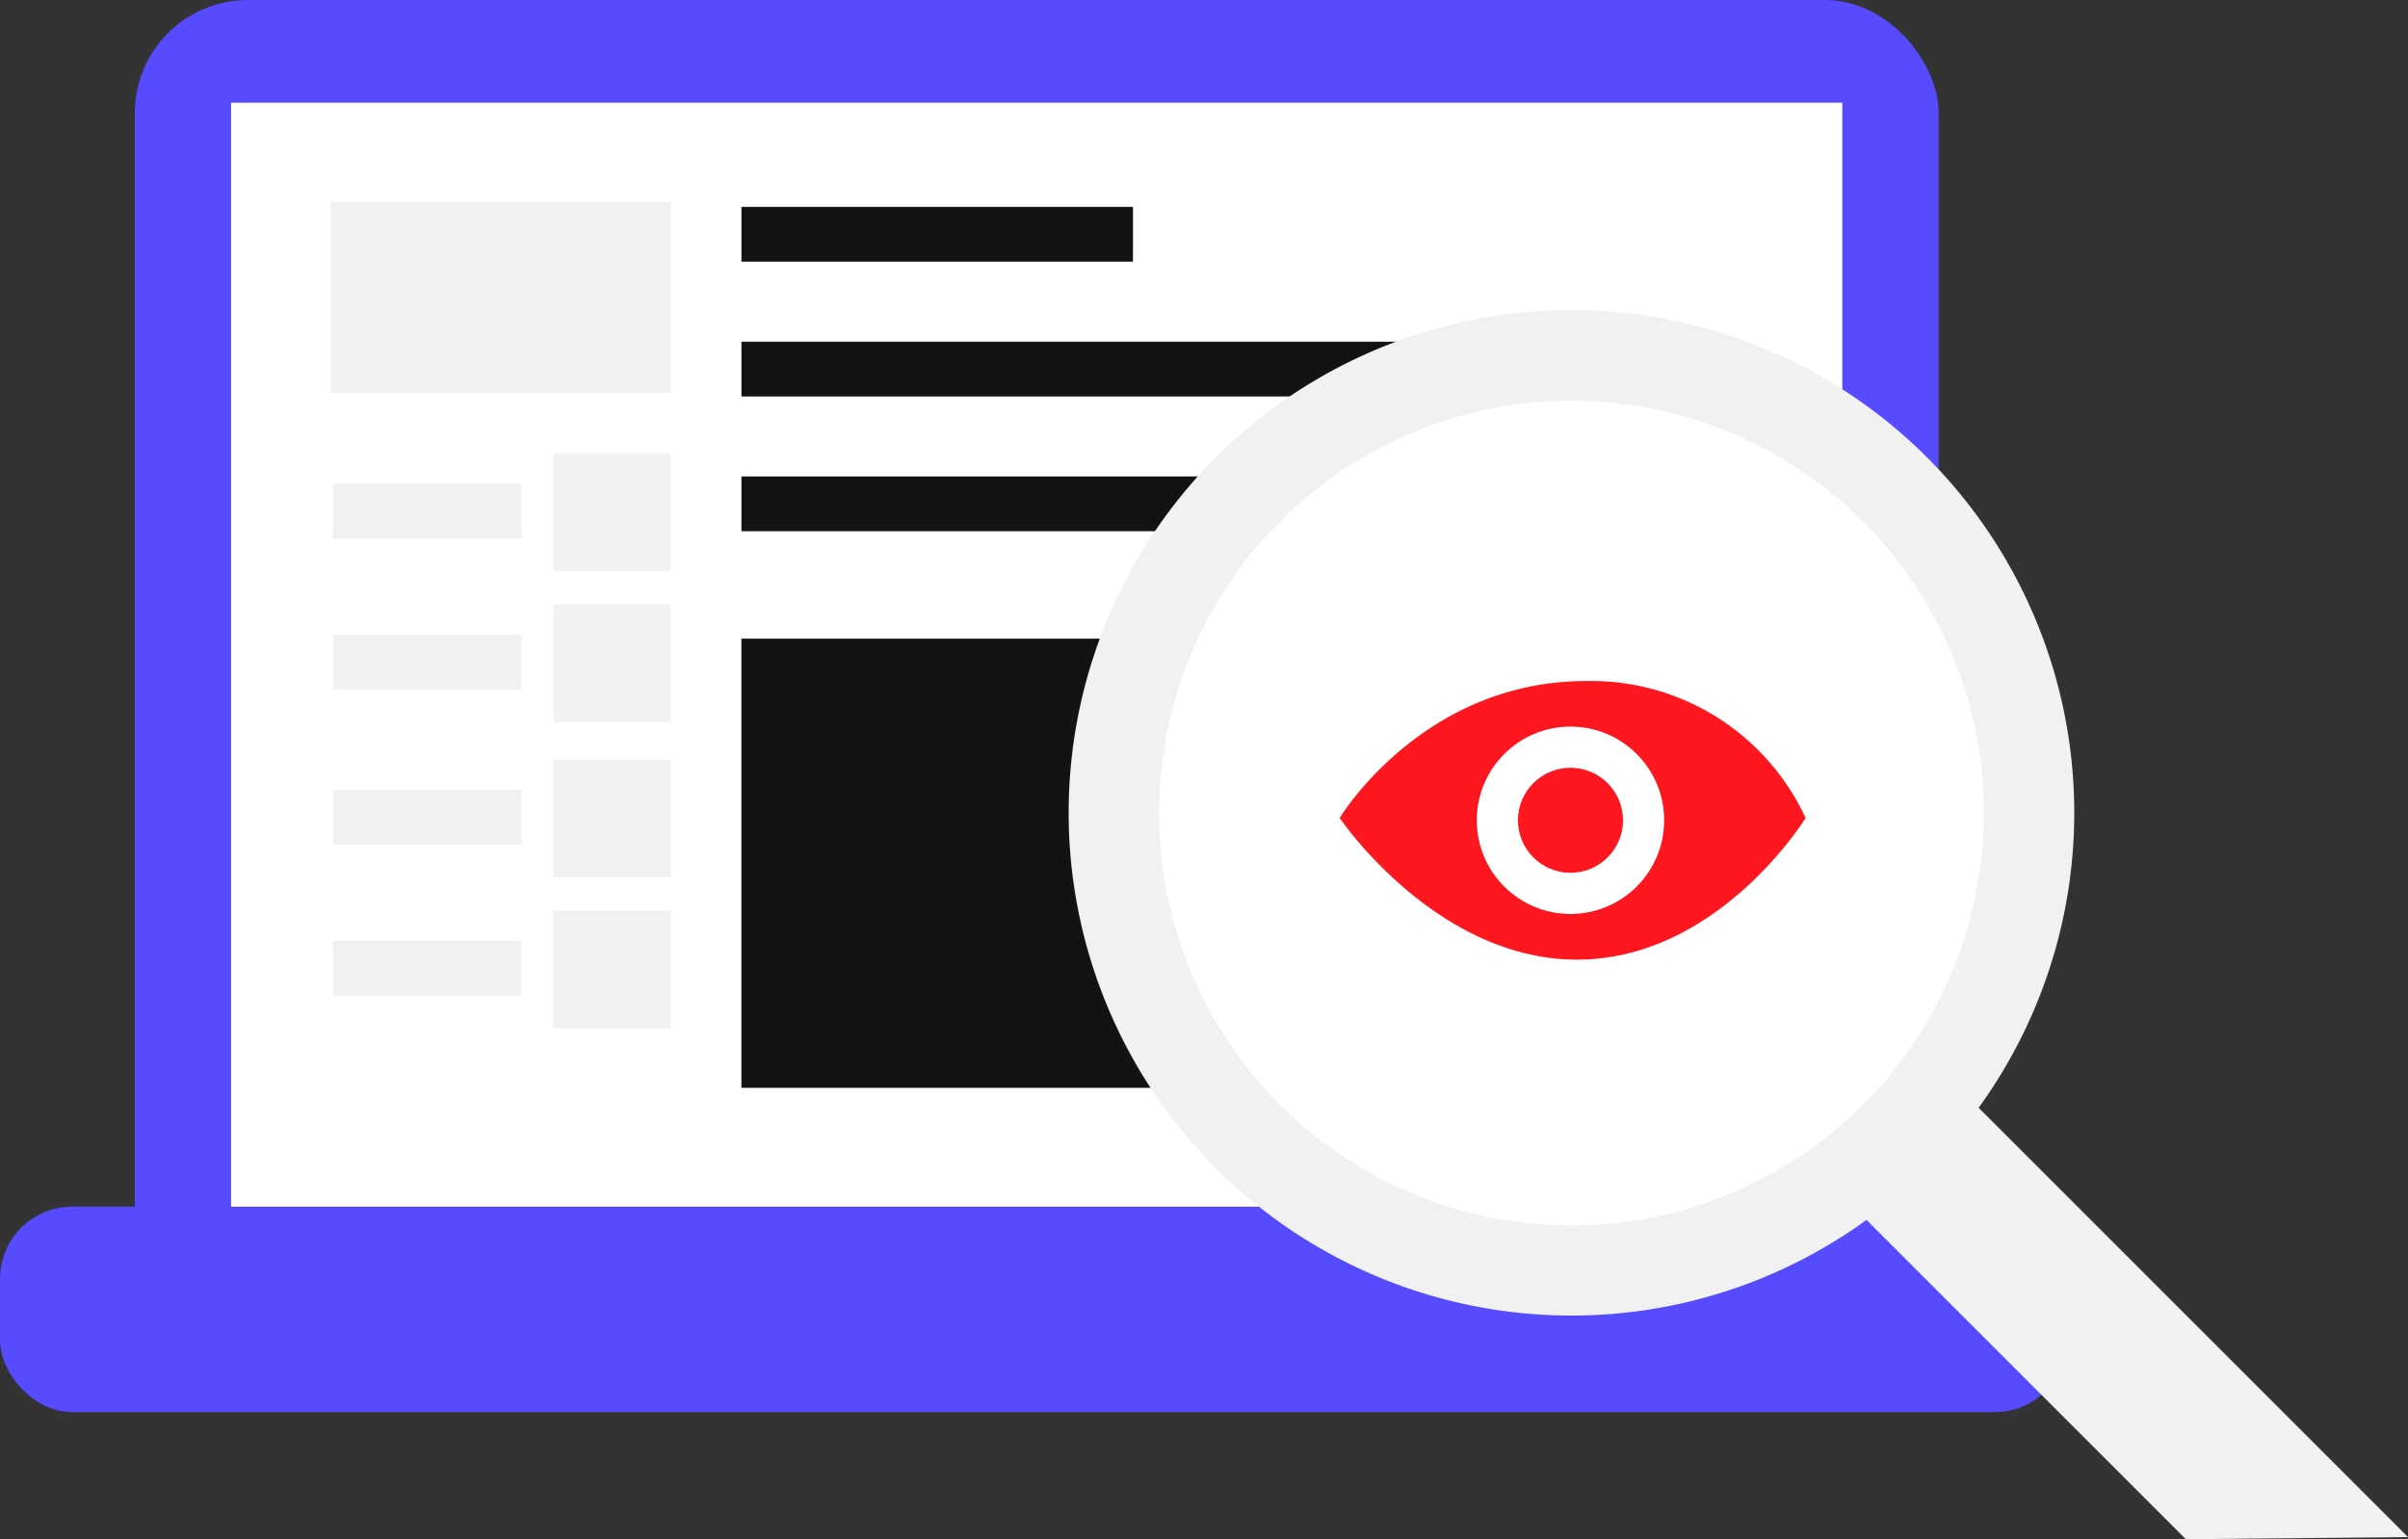 <svg xmlns="http://www.w3.org/2000/svg" id="Layer_1" data-name="Layer 1" viewBox="0 0 439.55 280.98"><rect x="0" y="0" width="439.55" height="280.98" fill="#333333" stroke="none"/><title>Terms_Hero</title><g id="Group_420" data-name="Group 420"><g id="Group_412" data-name="Group 412"><rect id="Rectangle_834" data-name="Rectangle 834" x="24.61" width="329.26" height="242.55" rx="20.64" style="fill: #564bff"></rect><rect id="Rectangle_835" data-name="Rectangle 835" x="42.18" y="18.75" width="294.11" height="212.08" style="fill: #fff"></rect><rect id="Rectangle_836" data-name="Rectangle 836" y="220.29" width="377.3" height="37.5" rx="13.17" style="fill: #564bff"></rect><rect id="Rectangle_837" data-name="Rectangle 837" x="60.34" y="36.91" width="62.1" height="34.83" style="fill: #f1f1f1"></rect><line id="Line_202" data-name="Line 202" x1="135.34" y1="42.77" x2="206.81" y2="42.77" style="fill: none;stroke: #131313;stroke-miterlimit: 10;stroke-width: 10px"></line><line id="Line_203" data-name="Line 203" x1="135.34" y1="67.38" x2="311.68" y2="67.38" style="fill: none;stroke: #131313;stroke-miterlimit: 10;stroke-width: 10px"></line><line id="Line_204" data-name="Line 204" x1="135.34" y1="91.98" x2="311.68" y2="91.98" style="fill: none;stroke: #131313;stroke-miterlimit: 10;stroke-width: 10px"></line><path id="Path_738" data-name="Path 738" d="M311.68,116.59H135.33v82H311.1Z" transform="translate(0)" style="fill: #131313"></path><rect id="Rectangle_838" data-name="Rectangle 838" x="101.05" y="82.79" width="21.39" height="21.49" style="fill: #f1f1f1"></rect><line id="Line_205" data-name="Line 205" x1="60.76" y1="93.32" x2="95.21" y2="93.32" style="fill: none;stroke: #f1f1f1;stroke-miterlimit: 10;stroke-width: 10px"></line><rect id="Rectangle_839" data-name="Rectangle 839" x="101.05" y="110.32" width="21.39" height="21.49" style="fill: #f1f1f1"></rect><line id="Line_206" data-name="Line 206" x1="60.76" y1="120.85" x2="95.21" y2="120.85" style="fill: none;stroke: #f1f1f1;stroke-miterlimit: 10;stroke-width: 10px"></line><rect id="Rectangle_840" data-name="Rectangle 840" x="101.05" y="138.69" width="21.39" height="21.49" style="fill: #f1f1f1"></rect><line id="Line_207" data-name="Line 207" x1="60.76" y1="149.21" x2="95.21" y2="149.21" style="fill: none;stroke: #f1f1f1;stroke-miterlimit: 10;stroke-width: 10px"></line><rect id="Rectangle_841" data-name="Rectangle 841" x="101.05" y="166.22" width="21.39" height="21.49" style="fill: #f1f1f1"></rect><line id="Line_208" data-name="Line 208" x1="60.76" y1="176.74" x2="95.21" y2="176.74" style="fill: none;stroke: #f1f1f1;stroke-miterlimit: 10;stroke-width: 10px"></line></g><g id="Group_418" data-name="Group 418"><g id="Group_417" data-name="Group 417"><g id="Group_413" data-name="Group 413"><path id="Path_739" data-name="Path 739" d="M399,281l-162.5-162.5L256.94,98,439.55,280.61Z" transform="translate(0)" style="fill: #f1f1f1"></path></g><path id="Path_740" data-name="Path 740" d="M405.4,262.69" transform="translate(0)" style="fill: #131313"></path><g id="Group_416" data-name="Group 416"><g id="Group_415" data-name="Group 415"><circle id="Ellipse_44" data-name="Ellipse 44" cx="286.85" cy="148.39" r="83.53" style="fill: #fff"></circle><g id="Group_414" data-name="Group 414"><path id="Path_741" data-name="Path 741" d="M286.85,240.17a91.78,91.78,0,1,1,91.78-91.78A91.78,91.78,0,0,1,286.85,240.17Zm0-167a75.27,75.27,0,1,0,75.27,75.27,75.27,75.27,0,0,0-75.27-75.27Z" transform="translate(0)" style="fill: #f1f1f1"></path></g></g></g></g></g><g id="Group_419" data-name="Group 419"><path id="Path_742" data-name="Path 742" d="M244.54,149.33s15-25,45-25a43.12,43.12,0,0,1,40.05,25s-15.86,25.86-41.72,25.86S244.54,149.33,244.54,149.33Z" transform="translate(0)" style="fill: #ff1720"></path><circle id="Ellipse_45" data-name="Ellipse 45" cx="286.67" cy="149.75" r="17.1" style="fill: #fff"></circle><circle id="Ellipse_46" data-name="Ellipse 46" cx="286.67" cy="149.75" r="9.59" style="fill: #ff1720"></circle></g></g></svg>